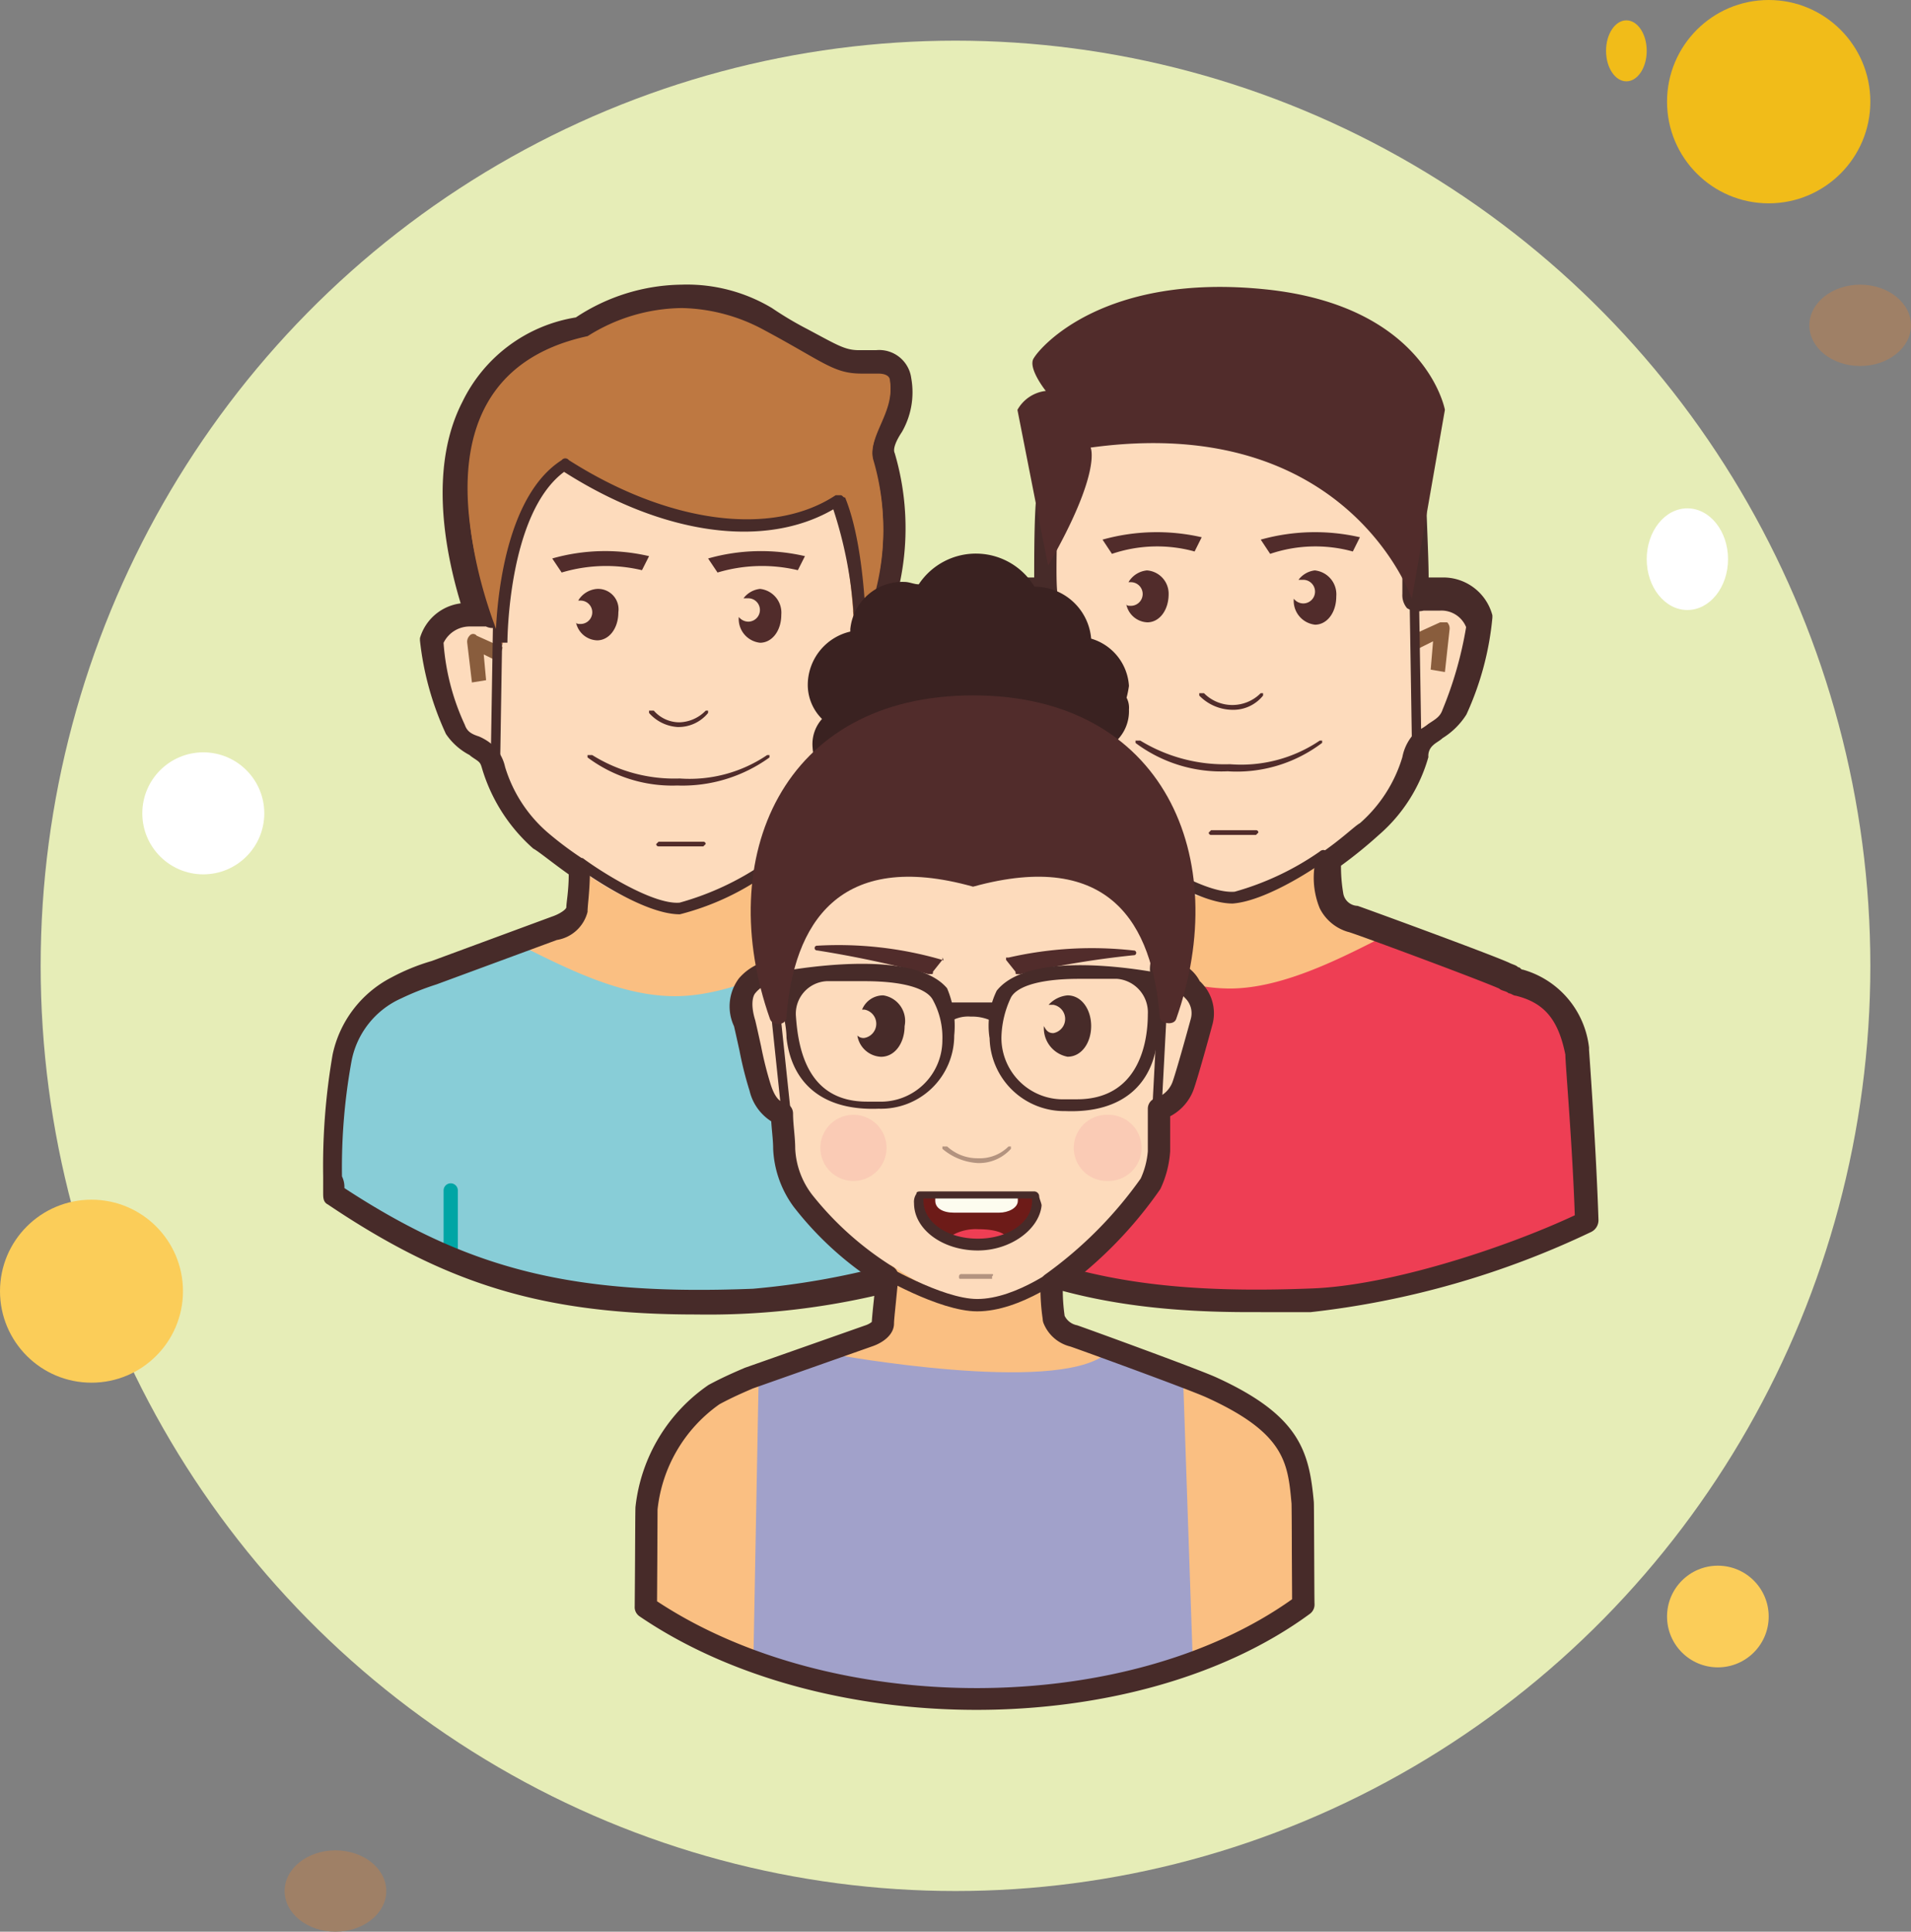<svg xmlns="http://www.w3.org/2000/svg" width="94" height="95" viewBox="0 0 94 95">
  <rect x="0" y="0" width="94" height="95" fill="#808080" stroke="none"/>
  <g id="about-client" transform="translate(-0.263 0.052)">
    <ellipse id="Ellipse_3160" data-name="Ellipse 3160" cx="1" cy="1.5" rx="1" ry="1.5" transform="translate(79.263 0.948)" fill="#f1bc19"/>
    <ellipse id="Ellipse_3161" data-name="Ellipse 3161" cx="45" cy="45.5" rx="45" ry="45.5" transform="translate(2.263 1.948)" fill="#e6edb7"/>
    <circle id="Ellipse_3162" data-name="Ellipse 3162" cx="5" cy="5" r="5" transform="translate(82.263 -0.052)" fill="#f1bc19"/>
    <ellipse id="Ellipse_3163" data-name="Ellipse 3163" cx="2.5" cy="2" rx="2.5" ry="2" transform="translate(89.263 13.948)" fill="#9f8066"/>
    <circle id="Ellipse_3164" data-name="Ellipse 3164" cx="2.5" cy="2.5" r="2.5" transform="translate(82.263 76.948)" fill="#fbcd59"/>
    <circle id="Ellipse_3165" data-name="Ellipse 3165" cx="4.5" cy="4.5" r="4.5" transform="translate(0.263 58.948)" fill="#fbcd59"/>
    <ellipse id="Ellipse_3166" data-name="Ellipse 3166" cx="2.5" cy="2" rx="2.5" ry="2" transform="translate(14.263 90.948)" fill="#9f8066"/>
    <circle id="Ellipse_3167" data-name="Ellipse 3167" cx="3" cy="3" r="3" transform="translate(7.263 36.948)" fill="#fff"/>
    <ellipse id="Ellipse_3168" data-name="Ellipse 3168" cx="2" cy="2.5" rx="2" ry="2.5" transform="translate(81.263 24.948)" fill="#fff"/>
    <g id="Group_67272" data-name="Group 67272" transform="translate(42.994 14.06)">
      <path id="Path_2674" data-name="Path 2674" d="M81.1,55.118a3.84,3.84,0,0,0-2.9-3.485c-.117,0-.232-.117-.349-.117a.88.88,0,0,1-.464-.232C76.34,50.82,69.951,48.5,69.951,48.5a1.65,1.65,0,0,1-1.045-.929,6.823,6.823,0,0,1-.232-2.44,30.72,30.72,0,0,1-4.3,1.162c-1.627.117-5.111-1.974-5.111-1.974s-.117,2.555-.232,3.136a1.418,1.418,0,0,1-1.045.929l-6.041,2.208a8.98,8.98,0,0,0-1.859.813A6.066,6.066,0,0,0,47.415,55s-.349,2.788-.349,2.9c0,.349-.117-.349-.117.117,6.622,4.531,11.965,5.692,21.026,5.344a42,42,0,0,0,13.591-3.833A17.31,17.31,0,0,0,81.1,55.118Z" transform="translate(-46.372 -17.711)" fill="#fabf82"/>
      <path id="Path_2675" data-name="Path 2675" d="M78.295,50.843c-.117,0-.232-.117-.349-.117a.88.88,0,0,1-.464-.232c-.7-.232-3.369-1.278-5.227-1.974h-.117c-2.091,1.045-5.227,2.788-8.015,2.788s-5.576-1.51-8.015-2.788l-.232.117-3.833,1.394a8.981,8.981,0,0,0-1.859.813,6.066,6.066,0,0,0-2.672,3.6s-.349,2.788-.349,2.9c0,.349-.117,3.485-.117,3.95,6.622,4.531,11.965,5.692,21.026,5.344A42,42,0,0,0,81.663,62.81c-.117-3.6-.464-8.364-.464-8.364C80.735,52.47,80.037,51.309,78.295,50.843Z" transform="translate(-46.351 -16.805)" fill="#ee3e54"/>
      <path id="Path_2676" data-name="Path 2676" d="M73.753,36.712H73.4c-.813,0-1.045.232-1.045-.232.117-.929-.117-4.531-.117-4.763,0-3.833-3.95-6.854-8.945-7.086h-.233c-5,.117-8.945,3.253-8.945,7.086,0,.232-.117,3.833-.117,4.763,0,.464-.232.232-1.045.232h-.349a1.769,1.769,0,0,0-1.742,1.394c.117.117.464,3.136,1.162,4.414.349.7.929.813,1.51,1.278.349.232.349.464.464.929a7.142,7.142,0,0,0,2.323,3.485c.464.464,3.833,4.065,6.737,3.833,2.9-.117,6.156-3.369,6.737-3.833a7.137,7.137,0,0,0,2.323-3.485c.117-.349.117-.7.464-.929.581-.464,1.162-.581,1.51-1.278.7-1.278,1.045-4.3,1.162-4.414C75.38,37.409,74.683,36.829,73.753,36.712Z" transform="translate(-45.527 -21.957)" fill="#fddbbc"/>
      <path id="Path_2677" data-name="Path 2677" d="M62.322,41.086a1.872,1.872,0,0,0,1.51-.7v-.117h-.117a1.964,1.964,0,0,1-2.789,0h-.233v.117A2.3,2.3,0,0,0,62.322,41.086ZM60.464,33.3l.349-.7a9.9,9.9,0,0,0-4.878.117l.464.7A6.924,6.924,0,0,1,60.464,33.3Zm7.783,0,.349-.7a9.9,9.9,0,0,0-4.879.117l.464.7A6.924,6.924,0,0,1,68.246,33.3Zm-10.106.929a1.182,1.182,0,0,0-.929.581h.117a.581.581,0,1,1,0,1.162c-.117,0-.232,0-.232-.117a1.1,1.1,0,0,0,1.045.929c.581,0,1.045-.581,1.045-1.394A1.148,1.148,0,0,0,58.14,34.232Zm8.247,0a1.175,1.175,0,0,0-.813.464h.232a.581.581,0,1,1,0,1.162.6.6,0,0,1-.464-.232A1.182,1.182,0,0,0,66.388,36.9c.581,0,1.045-.581,1.045-1.394A1.182,1.182,0,0,0,66.388,34.232Zm.349,8.481V42.6H66.62a6.9,6.9,0,0,1-4.414,1.162A7.965,7.965,0,0,1,57.792,42.6h-.233v.117a7.034,7.034,0,0,0,4.531,1.394A6.948,6.948,0,0,0,66.736,42.713Zm-3.253,4.53.117-.117a.114.114,0,0,0-.117-.117H61.276l-.117.117a.114.114,0,0,0,.117.117Z" transform="translate(-44.434 -20.29)" fill="#512c2b"/>
      <path id="Path_2678" data-name="Path 2678" d="M65.176,72.478c-7.667,0-12.546-1.51-18.47-5.46-.232-.117-.232-.349-.232-.581v-.813a34.925,34.925,0,0,1,.464-6.156,6.511,6.511,0,0,1,5-4.646l6.041-2.208c.464-.117.7-.349.7-.581a9.145,9.145,0,0,0,.117-1.627,17.378,17.378,0,0,1-1.742-1.394,7.9,7.9,0,0,1-2.44-3.833c-.117-.349-.117-.464-.232-.581s-.349-.232-.464-.349a1.911,1.911,0,0,1-1.162-1.162,15.425,15.425,0,0,1-1.278-4.763v-.117a2.5,2.5,0,0,1,2.323-1.859h.813c0-1.045,0-3.136.117-4.065V31.82c0-4.065,4.065-7.551,9.409-7.667h.35c5.227.232,9.409,3.6,9.409,7.667v.464c0,.929.117,3.02.117,4.065h.813a2.5,2.5,0,0,1,2.323,1.859v.117a14.651,14.651,0,0,1-1.278,4.763A3.664,3.664,0,0,1,74.7,44.25c-.117.117-.349.232-.464.349a.682.682,0,0,0-.232.581,7.9,7.9,0,0,1-2.44,3.833,22.418,22.418,0,0,1-1.859,1.51,7.841,7.841,0,0,0,.117,1.394.737.737,0,0,0,.7.581c.349.117,6.39,2.323,7.435,2.788.232.117.349.117.464.232.117,0,.117.117.232.117a4.509,4.509,0,0,1,3.253,3.833v.117s.349,4.763.464,8.364a.641.641,0,0,1-.349.581A43.063,43.063,0,0,1,68.2,72.48ZM47.75,66.205c6.273,4.182,11.5,5.46,20.445,5.111,3.833-.117,9.526-1.974,13.01-3.6-.117-3.485-.464-7.435-.464-7.9-.349-1.742-1.045-2.555-2.44-2.9-.117,0-.232-.117-.349-.117-.117-.117-.349-.117-.464-.232-1.045-.464-7.318-2.788-7.435-2.788a2.263,2.263,0,0,1-1.394-1.162,3.975,3.975,0,0,1-.232-2.208.6.6,0,0,1,.232-.464c1.045-.7,1.742-1.394,1.974-1.51a6.976,6.976,0,0,0,2.091-3.253,2.353,2.353,0,0,1,.7-1.278A2.556,2.556,0,0,0,74,43.551c.349-.232.581-.349.7-.7A18.575,18.575,0,0,0,75.86,38.79a1.308,1.308,0,0,0-1.278-.813h-.813a1.072,1.072,0,0,1-.813-.117.982.982,0,0,1-.232-.7V32.4c0-3.485-3.718-6.39-8.364-6.622h-.233c-4.646.117-8.364,3.02-8.364,6.622v.464c0,.929-.117,3.6,0,4.3a.981.981,0,0,1-.232.7.717.717,0,0,1-.813.117h-.93a1.307,1.307,0,0,0-1.278.813,9.877,9.877,0,0,0,1.162,4.065c.117.349.349.464.7.7a2.556,2.556,0,0,1,.581.349,2.082,2.082,0,0,1,.7,1.162,6.975,6.975,0,0,0,2.091,3.253A17.061,17.061,0,0,0,59.6,49.71a.88.88,0,0,1,.232.464c-.117,1.627-.117,1.974-.117,2.091A1.872,1.872,0,0,1,58.2,53.66l-6.041,2.208a13.525,13.525,0,0,0-1.742.7,4.476,4.476,0,0,0-2.44,3.253,30.946,30.946,0,0,0-.464,5.808A.741.741,0,0,1,47.75,66.205Z" transform="translate(-46.474 -22.06)" fill="#472b29"/>
      <path id="Path_2679" data-name="Path 2679" d="M73.519,38.478l-.7-.117.117-1.394-.7.349-.232-.7,1.278-.581h.349a.426.426,0,0,1,.117.349Zm-20.794-.232-.232-1.974a.426.426,0,0,1,.117-.349.218.218,0,0,1,.349,0l1.278.581L54,37.2l-.813-.349.117,1.394h-.582Z" transform="translate(-45.176 -19.54)" fill="#895d3d"/>
      <path id="Path_2680" data-name="Path 2680" d="M53.681,42.352h0a.25.25,0,0,1-.232-.232l.117-7.318a.232.232,0,0,1,.464,0l-.117,7.318A.249.249,0,0,1,53.681,42.352Zm18.238,0a.25.25,0,0,1-.232-.232L71.57,34.8a.25.25,0,0,1,.232-.232h0a.25.25,0,0,1,.232.232l.117,7.318a.249.249,0,0,1-.232.232Z" transform="translate(-44.97 -19.813)" fill="#472b29"/>
      <path id="Path_2681" data-name="Path 2681" d="M62.1,47.869c-1.859,0-4.878-2.208-5-2.323a.26.26,0,1,1,.232-.466c.929.7,3.485,2.323,4.878,2.208a13.865,13.865,0,0,0,4.182-1.974c.117-.117.349-.117.349.117.117.117.117.349-.117.349-.115.114-2.788,1.973-4.53,2.09Z" transform="translate(-44.207 -17.546)" fill="#472b29"/>
      <path id="Path_2682" data-name="Path 2682" d="M52.493,28.474a1.834,1.834,0,0,1,1.394-.929s-.929-1.162-.581-1.627c.349-.581,3.485-4.182,11.384-3.369s8.828,5.924,8.828,5.924l-1.627,9.293s-3.136-9.177-15.8-7.435c0,0,.581,1.162-2.091,5.808l-1.509-7.666Z" transform="translate(-45.176 -22.431)" fill="#512c2b"/>
    </g>
    <g id="Group_67273" data-name="Group 67273" transform="translate(16.159 13.947)">
      <path id="Path_2683" data-name="Path 2683" d="M58.47,55.348c-.349-1.842-1.045-2.877-2.788-3.338-.117,0-.232-.115-.349-.115a.884.884,0,0,1-.464-.23C53.823,51.2,47.551,48.9,47.551,48.9a1.647,1.647,0,0,1-1.045-.92,6.7,6.7,0,0,1-.232-2.417,27.666,27.666,0,0,1-4.182,1.151c-1.627.115-5-1.842-5-1.842s-.117,2.532-.232,3.108a1.412,1.412,0,0,1-1.045.92l-6.041,2.187a5.377,5.377,0,0,0-1.859.806,6.151,6.151,0,0,0-2.672,3.454s-.349,1.612-.349,1.726c0,.345-.117.806-.117,1.267,6.505,4.374,11.732,5.641,20.793,5.18a40.87,40.87,0,0,0,13.359-3.8A16.99,16.99,0,0,0,58.47,55.348Z" transform="translate(-24.318 -17.477)" fill="#fabf82"/>
      <path id="Path_2684" data-name="Path 2684" d="M55.662,51.247a.429.429,0,0,0-.349-.115.884.884,0,0,1-.464-.23c-.7-.23-3.253-1.267-5.227-1.957H49.5c-2.091,1.036-5.111,2.648-7.9,2.648s-5.576-1.5-7.9-2.648l-.232.115-3.6,1.267a5.377,5.377,0,0,0-1.859.806,6.151,6.151,0,0,0-2.672,3.454s-.349,1.612-.349,1.726c0,.345-.117,4.489-.117,4.95,6.505,4.374,11.732,5.641,20.793,5.18,3.95-.115,10.106-2.187,13.242-3.8-.117-3.454-.464-8.057-.464-8.057C58.1,52.744,57.4,51.707,55.662,51.247Z" transform="translate(-24.297 -16.6)" fill="#88cdd7"/>
      <path id="Path_2685" data-name="Path 2685" d="M31.6,40.057c-.117-.345-3.253-7.251-.929-11.856a7.521,7.521,0,0,1,5.344-3.8,8.758,8.758,0,0,1,5-1.5,7.634,7.634,0,0,1,4.182,1.151,11.5,11.5,0,0,1,1.742,1.036c1.51.92,1.974,1.151,2.788,1.151h.813c.929,0,1.162.575,1.162.92a5.291,5.291,0,0,1-.464,2.417,2.555,2.555,0,0,0-.349,1.5,12.908,12.908,0,0,1-.929,9.438l-1.045,1.842V40.285a24.833,24.833,0,0,0-.813-6.216,9.335,9.335,0,0,1-4.182.92A17.1,17.1,0,0,1,35.2,32.228c-2.555,2.072-2.555,8.057-2.555,8.057v2.648Z" transform="translate(-23.233 -22.216)" fill="#be7841"/>
      <path id="Path_2686" data-name="Path 2686" d="M41.014,23.489a8.8,8.8,0,0,1,3.95,1.036c3.02,1.612,3.485,2.187,4.879,2.187h.813c.349,0,.581.115.581.345.232,1.5-1.162,2.762-.813,3.913a11.9,11.9,0,0,1-.929,8.979s0-4.489-1.162-7.022a7.638,7.638,0,0,1-4.414,1.151,16.15,16.15,0,0,1-8.713-2.993c-3.136,2.072-3.02,8.748-3.02,8.748S26.262,27.057,36.368,24.87a8.815,8.815,0,0,1,4.646-1.381m0-1.151a9.613,9.613,0,0,0-5.227,1.612,7.523,7.523,0,0,0-5.576,4.144c-2.555,4.95.7,12.086.813,12.431l2.208,4.835v-5.41c0-1.5.349-5.525,1.974-7.367a17.288,17.288,0,0,0,8.6,2.648,10.3,10.3,0,0,0,3.833-.69,26.687,26.687,0,0,1,.581,5.41v4.258l2.208-3.683a13.03,13.03,0,0,0,1.045-9.9c-.117-.23.117-.691.349-1.036a3.914,3.914,0,0,0,.464-2.648,1.59,1.59,0,0,0-1.742-1.381h-.813c-.7,0-1.045-.23-2.555-1.036a16.92,16.92,0,0,1-1.742-1.036,8.148,8.148,0,0,0-4.415-1.152Z" transform="translate(-23.358 -22.338)" fill="#472b29"/>
      <path id="Path_2687" data-name="Path 2687" d="M29.622,62.727a.307.307,0,0,1-.349-.345V59.043a.349.349,0,0,1,.7,0v3.338A.37.37,0,0,1,29.622,62.727Zm22.072.575a.307.307,0,0,1-.349-.345V59.043a.349.349,0,0,1,.7,0v3.913A.308.308,0,0,1,51.694,63.3Z" transform="translate(-23.349 -14.496)" fill="#00a5a5"/>
      <path id="Path_2688" data-name="Path 2688" d="M51.14,37.393h-.349c-.813,0-.7.23-.7-.23a39.446,39.446,0,0,0-.349-4.6c0-3.683-3.95-6.791-8.828-6.906h-.233c-4.878.115-8.828,3.223-8.828,6.906,0,.23-.117,3.8-.117,4.6,0,.461-.232.23-1.045.23h-.349c-.929.115-1.627.575-1.742,1.267.117.115.464,3.108,1.162,4.258.349.691.929.806,1.51,1.151.349.23.349.461.464.92a8.425,8.425,0,0,0,2.208,3.454c.464.461,3.833,3.913,6.622,3.8s6.156-3.338,6.622-3.8A6.177,6.177,0,0,0,49.4,44.989a1.747,1.747,0,0,1,.464-.92c.581-.461,1.162-.575,1.51-1.151.7-1.151,1.045-4.258,1.162-4.258C52.767,38.083,52.07,37.508,51.14,37.393Z" transform="translate(-23.494 -21.623)" fill="#fddbbc"/>
      <path id="Path_2689" data-name="Path 2689" d="M39.825,41.768a1.877,1.877,0,0,0,1.51-.691v-.115H41.22a1.874,1.874,0,0,1-1.278.575,1.67,1.67,0,0,1-1.278-.575h-.233v.115A2.035,2.035,0,0,0,39.825,41.768Zm-1.742-7.712.349-.691a9.508,9.508,0,0,0-4.763.115l.464.691A7.619,7.619,0,0,1,38.083,34.056Zm7.667,0,.349-.691a9.542,9.542,0,0,0-4.763.115l.464.691A7.618,7.618,0,0,1,45.75,34.056Zm-9.875.92a1.184,1.184,0,0,0-.929.575h.117a.575.575,0,1,1,0,1.15c-.117,0-.232,0-.232-.115a1.1,1.1,0,0,0,1.045.92c.581,0,1.045-.575,1.045-1.381A1.007,1.007,0,0,0,35.875,34.976Zm8.016,0a1.175,1.175,0,0,0-.813.461h.232a.575.575,0,1,1,0,1.15.606.606,0,0,1-.464-.23,1.175,1.175,0,0,0,1.045,1.267c.581,0,1.045-.575,1.045-1.381A1.175,1.175,0,0,0,43.892,34.976Zm.464,8.288v-.115h-.117a6.8,6.8,0,0,1-4.3,1.151,7.616,7.616,0,0,1-4.3-1.151h-.233v.115a6.963,6.963,0,0,0,4.414,1.381A7.31,7.31,0,0,0,44.356,43.265ZM41.1,47.639l.117-.115a.113.113,0,0,0-.117-.115H38.9l-.117.115a.113.113,0,0,0,.117.115Z" transform="translate(-22.401 -20.013)" fill="#512c2b"/>
      <path id="Path_2690" data-name="Path 2690" d="M42.754,72.332c-7.551,0-12.314-1.5-18.122-5.41-.232-.115-.232-.345-.232-.576V65.54a32.2,32.2,0,0,1,.464-5.986,5.562,5.562,0,0,1,2.9-3.8,10.165,10.165,0,0,1,1.974-.806l5.924-2.187c.349-.115.7-.345.7-.461,0-.23.117-.806.117-1.612-.813-.575-1.51-1.151-1.742-1.267a8.487,8.487,0,0,1-2.44-3.683c-.117-.345-.117-.461-.232-.575s-.349-.23-.464-.345a3.145,3.145,0,0,1-1.162-1.036,14.615,14.615,0,0,1-1.278-4.6v-.115a2.4,2.4,0,0,1,2.323-1.726H32.3c0-1.036,0-2.993.117-3.913v-.461c0-4.029,4.065-7.367,9.293-7.6h.35c5.227.23,9.293,3.568,9.293,7.6a1.518,1.518,0,0,0,.117.575c.117,1.381.349,2.993.349,3.683h.464A2.542,2.542,0,0,1,54.6,38.948v.115a13.167,13.167,0,0,1-1.278,4.6A2.371,2.371,0,0,1,52.164,44.7c-.117.115-.349.23-.464.345s-.117.23-.232.575a8.371,8.371,0,0,1-2.44,3.8,22.482,22.482,0,0,1-1.859,1.5,7.67,7.67,0,0,0,.117,1.381c.117.345.349.461.7.575s6.273,2.3,7.318,2.762c.232.115.349.115.464.23.117,0,.117.115.232.115a4.48,4.48,0,0,1,3.253,3.8V59.9s.349,4.6.464,8.173a.632.632,0,0,1-.349.575A36.624,36.624,0,0,1,42.754,72.332ZM25.445,66.116c6.156,4.029,11.268,5.3,20.1,4.95a38.693,38.693,0,0,0,12.851-3.417c-.117-3.338-.537-7.4-.537-7.863a3.213,3.213,0,0,0-2.44-2.877c-.117,0-.232-.115-.349-.115-.117-.115-.349-.115-.464-.23-.929-.345-7.086-2.648-7.086-2.648a2.256,2.256,0,0,1-1.394-1.151c-.117-.115-.349-.691-.232-2.187a.6.6,0,0,1,.232-.461c.929-.69,1.742-1.381,1.974-1.5A6.9,6.9,0,0,0,50.187,45.4a1.753,1.753,0,0,1,.7-1.151,2.562,2.562,0,0,0,.581-.345c.349-.23.581-.345.7-.575A12.138,12.138,0,0,0,53.207,39.3a1.154,1.154,0,0,0-1.162-.806H51.7c-.464,0-.813,0-1.045-.345a.54.54,0,0,1-.117-.69c0-.691-.117-2.762-.232-3.683a1.648,1.648,0,0,0-.117-.691c0-3.454-3.6-6.216-8.247-6.445H41.7c-4.646.115-8.247,2.993-8.247,6.445v.461c0,.92-.117,3.454,0,4.144a.966.966,0,0,1-.232.691.723.723,0,0,1-.813.115H31.6a1.428,1.428,0,0,0-1.278.806,11.486,11.486,0,0,0,1.045,4.029c.117.345.349.461.7.575a2.562,2.562,0,0,1,.581.345,2.058,2.058,0,0,1,.7,1.151,6.9,6.9,0,0,0,2.091,3.223A16.973,16.973,0,0,0,37.29,50a.866.866,0,0,1,.232.461c0,1.036-.117,1.726-.117,2.072a1.862,1.862,0,0,1-1.51,1.381L29.971,56.1a13.594,13.594,0,0,0-1.742.691A4.246,4.246,0,0,0,25.79,59.9a29.169,29.169,0,0,0-.464,5.641A1.194,1.194,0,0,1,25.445,66.116Z" transform="translate(-24.4 -21.685)" fill="#472b29"/>
      <path id="Path_2691" data-name="Path 2691" d="M51.022,39.2l-.7-.115.117-1.267-.7.345-.232-.691,1.278-.575h.349a.419.419,0,0,1,.117.345Zm-20.561-.345L30.229,36.9a.419.419,0,0,1,.117-.345.219.219,0,0,1,.349,0l1.278.575-.232.691-.7-.345.117,1.267Z" transform="translate(-23.143 -19.29)" fill="#895d3d"/>
      <path id="Path_2692" data-name="Path 2692" d="M31.417,42.927h0a.248.248,0,0,1-.232-.23l.117-7.251a.248.248,0,0,1,.232-.23h0a.248.248,0,0,1,.232.23L31.649,42.7A.248.248,0,0,1,31.417,42.927Zm18.005,0a.248.248,0,0,1-.232-.23l-.117-7.251a.248.248,0,0,1,.232-.23h0a.248.248,0,0,1,.232.23l.117,7.251a.248.248,0,0,1-.232.23Zm-8.945,7.6c-1.859,0-4.878-2.187-5-2.3a.419.419,0,0,1-.117-.345.429.429,0,0,1,.349-.115c.929.691,3.485,2.3,4.763,2.187a13.9,13.9,0,0,0,4.182-1.957c.117-.115.349-.115.349.115.117.115.117.345-.117.345a12.9,12.9,0,0,1-4.414,2.073Z" transform="translate(-22.937 -19.561)" fill="#472b29"/>
      <path id="Path_2693" data-name="Path 2693" d="M51.011,26.944c-.117-.461-.581-.345-1.045-.345-1.627.115-1.974-.461-5.111-2.187a8.328,8.328,0,0,0-8.713.461c-9.99,2.187-4.182,14.964-4.182,14.964s0-6.676,3.02-8.748c5.227,3.338,10.106,3.683,13.127,1.726,1.162,2.532,1.162,7.022,1.162,7.022a11.891,11.891,0,0,0,.929-8.979c-.348-1.266,1.045-2.417.813-3.913Z" transform="translate(-23.132 -22.11)" fill="#be7841"/>
      <path id="Path_2694" data-name="Path 2694" d="M49.614,38.433h-.581a20.834,20.834,0,0,0-1.045-6.561c-3.369,1.957-8.364,1.267-13.242-1.842-2.788,2.072-2.788,8.4-2.788,8.4h-.581c0-.23,0-6.906,3.253-8.979a.219.219,0,0,1,.349,0c4.879,3.108,9.99,3.8,13.127,1.726h.232c.117,0,.117.115.232.115C49.614,33.83,49.614,38.318,49.614,38.433Z" transform="translate(-22.895 -20.822)" fill="#472b29"/>
    </g>
    <g id="Group_67276" data-name="Group 67276" transform="translate(31.483 27.176)">
      <path id="Path_2695" data-name="Path 2695" d="M62.4,52.09a15.987,15.987,0,0,0-.232-2.9h0c-1.045-1.394-1.742-3.02-3.369-3.95a19.558,19.558,0,0,0-5.576-2.323c-4.763-1.162-9.293,2.208-10.8,6.737v.117a13.265,13.265,0,0,1,.349,2.44c-1.278,0-1.974.7-1.51,1.974,0,0,.464,2.208.813,3.253a1.362,1.362,0,0,0,1.278,1.045v2.091a4.189,4.189,0,0,0,.7,2.323c1.278,1.742,7.667,5.924,9.177,5.808,2.555,0,7.31-4.348,8.588-6.439a3.21,3.21,0,0,0,.291-1.514c0-.813.182-1.456.182-2.27a1.391,1.391,0,0,0,1.045-.929,31.518,31.518,0,0,0,.813-3.253C64.612,52.787,63.682,52.09,62.4,52.09Z" transform="translate(-36.119 -31.179)" fill="#fddbbc"/>
      <g id="Group_67274" data-name="Group 67274" transform="translate(9.092 27.598)" opacity="0.3">
        <path id="Path_2696" data-name="Path 2696" d="M46.113,55.922a1.627,1.627,0,0,0,0,3.253h0a1.627,1.627,0,1,0,0-3.253Zm12.546,0a1.627,1.627,0,1,0,0,3.253h0a1.627,1.627,0,1,0,0-3.253Z" transform="translate(-44.485 -55.922)" fill="#f4989e" opacity="0.8"/>
      </g>
      <path id="Path_2697" data-name="Path 2697" d="M43.3,57.358a.246.246,0,0,1-.229-.229l-.684-6.5a.229.229,0,0,1,.457,0l.684,6.5a.246.246,0,0,1-.229.229Zm18.242-.343h0a.246.246,0,0,1-.229-.229l.342-6.5a.229.229,0,0,1,.457,0l-.342,6.5A.246.246,0,0,1,61.538,57.015Z" transform="translate(-35.846 -29.588)" fill="#472b29"/>
      <path id="Path_2698" data-name="Path 2698" d="M48.5,59.116v.349c0,1.162,1.278,2.091,2.9,2.091s2.9-.929,2.9-2.091v-.349Z" transform="translate(-34.527 -27.635)" fill="#6d1b18"/>
      <path id="Path_2699" data-name="Path 2699" d="M52.666,61.014c-.232-.349-.813-.464-1.51-.464a2.318,2.318,0,0,0-1.51.464,3.215,3.215,0,0,0,1.51.349A5.832,5.832,0,0,0,52.666,61.014Z" transform="translate(-34.28 -27.326)" fill="#ee3e54"/>
      <path id="Path_2700" data-name="Path 2700" d="M49.168,59.116h0v.349c0,.349.349.581.929.581H52.3c.464,0,.929-.232.929-.581v-.349H49.168Z" transform="translate(-34.383 -27.635)" fill="#fdfcef"/>
      <path id="Path_2701" data-name="Path 2701" d="M51.444,61.925c-1.742,0-3.136-1.045-3.136-2.323a.694.694,0,0,1,.117-.464c0-.117.117-.117.232-.117h5.576a.25.25,0,0,1,.232.232c0,.117.117.349.117.464C54.465,60.88,53.071,61.925,51.444,61.925Zm-2.672-2.557v.117c0,1.045,1.162,1.859,2.672,1.859s2.672-.813,2.672-1.859v-.117Z" transform="translate(-34.568 -27.655)" fill="#472b29"/>
      <path id="Path_2702" data-name="Path 2702" d="M51.2,58.018a2.111,2.111,0,0,0,1.627-.7v-.117h-.117a2.006,2.006,0,0,1-1.51.581,2.2,2.2,0,0,1-1.51-.581h-.233v.117A2.949,2.949,0,0,0,51.2,58.018Zm.7,5.576h0c.117-.117,0-.117,0-.117h-1.51a.114.114,0,0,0-.117.117c0,.117,0,.117.117.117H51.9Z" transform="translate(-34.321 -28.047)" fill="#472b29" opacity="0.41"/>
      <path id="Path_2703" data-name="Path 2703" d="M50.568,49.785a18.246,18.246,0,0,0-6.156-.7.117.117,0,1,0,0,.233,53.085,53.085,0,0,1,5.46,1.162h.117c.117,0,.117,0,.117-.117l.463-.582v-.117C50.683,49.9,50.568,49.785,50.568,49.785Zm3.252-.115a18.355,18.355,0,0,1,6.156-.349.117.117,0,1,1,0,.233,44.841,44.841,0,0,0-5.576.929h-.117c-.117,0-.117,0-.117-.117l-.464-.581v-.117Z" transform="translate(-35.434 -29.804)" fill="#512c2b"/>
      <path id="Path_2704" data-name="Path 2704" d="M47.293,51.09a1.116,1.116,0,0,0-1.045.7h.117a.708.708,0,0,1,0,1.393.426.426,0,0,1-.349-.117,1.236,1.236,0,0,0,1.162,1.045c.7,0,1.162-.7,1.162-1.51A1.271,1.271,0,0,0,47.293,51.09Zm9.06,0a1.432,1.432,0,0,0-.929.464h.232a.708.708,0,0,1,0,1.393c-.232,0-.349-.117-.464-.349a1.432,1.432,0,0,0,1.162,1.51c.7,0,1.162-.7,1.162-1.51S57.051,51.09,56.353,51.09Z" transform="translate(-35.063 -29.366)" fill="#472b29"/>
      <path id="Path_2705" data-name="Path 2705" d="M37.666,78.485c9.392,6.834,22.238,5.722,32.136.549.278-4.393-.284-9.153-2.84-9.966-.117,0-.117-.117-.232-.117s-.232-.117-.464-.232c-1.045-.464-7.667-2.672-7.667-2.672a1.65,1.65,0,0,1-1.045-.929,6.823,6.823,0,0,1-.232-2.44,15.934,15.934,0,0,1-3.485,1.162c-1.51.117-4.3-1.859-4.3-1.859S49.42,64.537,49.3,65a1.418,1.418,0,0,1-1.045.929l-6.39,2.091a6.073,6.073,0,0,0-1.742.7,6.677,6.677,0,0,0-2.672,3.833h0a.873.873,0,0,1-.117.464,5.935,5.935,0,0,0-.117,1.162C37.34,74.529,37.666,78.369,37.666,78.485Z" transform="translate(-36.959 -27.017)" fill="#fabf82"/>
      <path id="Path_2706" data-name="Path 2706" d="M63.417,80.587l-.464-13.579L59.12,65.614c-2.555,1.974-13.274.015-13.274.015l-3.782,1.335L41.81,80.587C49.444,83.145,56.685,83.37,63.417,80.587Z" transform="translate(-35.97 -26.234)" fill="#a1a1ca"/>
      <path id="Path_2707" data-name="Path 2707" d="M59.807,40.887a1.044,1.044,0,0,0-.117-.581,5.048,5.048,0,0,0,.117-.581A2.591,2.591,0,0,0,57.948,37.4a2.792,2.792,0,0,0-2.788-2.555,3.368,3.368,0,0,0-5.692-.117c-.232,0-.464-.117-.7-.117A2.573,2.573,0,0,0,46.1,36.936v.117a2.7,2.7,0,0,0-2.091,2.555,2.364,2.364,0,0,0,.7,1.742,1.851,1.851,0,0,0-.464,1.394A2.463,2.463,0,0,0,46.8,45.068a3.411,3.411,0,0,0,1.045-.232A2.17,2.17,0,0,0,50.05,46.81a1.466,1.466,0,0,0,.7-.117,3,3,0,0,0,2.44,1.045,2.927,2.927,0,0,0,3.02-2.44,2.76,2.76,0,0,0,1.859-2.323A2.024,2.024,0,0,0,59.807,40.887Z" transform="translate(-35.495 -33.22)" fill="#3a2221"/>
      <path id="Path_2708" data-name="Path 2708" d="M51.212,51.016c-1.859-2.208-8.828-.7-8.828-.7.117.464.232,1.045.349,1.51.464,0,.581,1.278.581,1.627.232,2.091,1.627,3.6,4.531,3.485a3.6,3.6,0,0,0,3.718-3.6A4.742,4.742,0,0,0,51.212,51.016Zm-.232,2.555a3.026,3.026,0,0,1-3.136,3.02h-.581c-2.9,0-3.369-2.555-3.485-4.182a1.6,1.6,0,0,1,1.51-1.742h1.859c2.208,0,3.136.464,3.369.929A3.837,3.837,0,0,1,50.98,53.571Zm2.323-.115a3.67,3.67,0,0,0,3.718,3.6c2.9.115,4.3-1.394,4.531-3.485,0-.464.117-1.627.581-1.627.117-.464.232-1.045.349-1.51,0,0-6.969-1.627-8.828.7A3.923,3.923,0,0,0,53.3,53.456Zm1.045-1.975c.232-.464,1.162-.929,3.369-.929h1.859a1.652,1.652,0,0,1,1.51,1.742c0,1.627-.581,4.182-3.485,4.182h-.581a3.028,3.028,0,0,1-3.136-3.02A4.8,4.8,0,0,1,54.349,51.48Z" transform="translate(-35.846 -29.641)" fill="#472b29"/>
      <path id="Path_2709" data-name="Path 2709" d="M52.148,52.421a2.25,2.25,0,0,0-1.278-.349,1.682,1.682,0,0,0-1.162.349l-.349-1.045h3.253A4.13,4.13,0,0,1,52.148,52.421Z" transform="translate(-34.341 -29.304)" fill="#472b29"/>
      <path id="Path_2710" data-name="Path 2710" d="M53.814,88.572c-6,0-12.066-1.532-16.57-4.6a.546.546,0,0,1-.237-.491c0-.142.01-1.188.016-2.27.013-2.582.016-2.594.027-2.666a8.371,8.371,0,0,1,3.589-5.953c.683-.368,1.241-.609,1.782-.842l5.964-2.1a.957.957,0,0,0,.284-.158c.01-.2.047-.576.1-1.07l.088-.891a16.272,16.272,0,0,1-4.031-3.7,5.184,5.184,0,0,1-1.009-2.846c0-.274-.026-.547-.051-.821-.017-.179-.033-.359-.044-.537a2.44,2.44,0,0,1-1.065-1.5,17.563,17.563,0,0,1-.494-1.965c-.083-.374-.171-.78-.271-1.21a2.3,2.3,0,0,1,.241-2.355,2.664,2.664,0,0,1,.983-.718,6.789,6.789,0,0,1-.269-1.465,10.468,10.468,0,0,1,20.929,0,8.848,8.848,0,0,1-.231,1.336,1.922,1.922,0,0,1,1.258.99.368.368,0,0,1,.085.081,2.133,2.133,0,0,1,.557,1.965c-.045.186-.737,2.716-.958,3.313a2.43,2.43,0,0,1-1.142,1.28V61.1a5.083,5.083,0,0,1-.483,1.858,20.716,20.716,0,0,1-4.8,4.925,9.045,9.045,0,0,0,.085,1.259c0,.021.006.039.009.056a.858.858,0,0,0,.607.458c.249.079,5.907,2.135,6.848,2.563,4.115,1.877,4.571,3.642,4.8,6.122.006.066.009.315.018,2.452.006,1.206.011,2.445.017,2.577a.563.563,0,0,1-.222.474C65.941,86.994,59.908,88.572,53.814,88.572ZM38.105,83.231c8.681,5.734,23.112,5.686,31.238-.1,0-.331-.006-.99-.013-2.329,0-1.142-.01-2.255-.015-2.377-.181-2-.315-3.454-4.159-5.208-.867-.4-6.455-2.43-6.724-2.515a1.911,1.911,0,0,1-1.3-1.109.625.625,0,0,1-.057-.243,10.5,10.5,0,0,1-.108-1.742.548.548,0,0,1,.229-.445,20.081,20.081,0,0,0,4.7-4.722,4.016,4.016,0,0,0,.35-1.338V59.009a.547.547,0,0,1,.4-.528,1.322,1.322,0,0,0,.806-.766c.17-.457.716-2.423.912-3.141a1.038,1.038,0,0,0-.289-1.015,2.015,2.015,0,0,1-.242-.3,1.377,1.377,0,0,0-1.033-.563.547.547,0,0,1-.45-.539,2.16,2.16,0,0,1,.051-.462,5.963,5.963,0,0,0,.276-1.337,9.377,9.377,0,0,0-18.744.056,5.234,5.234,0,0,0,.272,1.28.555.555,0,0,1,.051.23v.349a.547.547,0,0,1-.451.539,1.45,1.45,0,0,0-.881.53s-.294.332.013,1.325c.111.472.2.883.284,1.261a17.99,17.99,0,0,0,.461,1.847c.236.759.5.895.681.934a.546.546,0,0,1,.432.535c0,.274.026.547.051.821.028.306.056.614.056.92a4.026,4.026,0,0,0,.835,2.256A15.589,15.589,0,0,0,49.735,66.8a.549.549,0,0,1,.239.5l-.119,1.219c-.053.532-.094.918-.094,1.053,0,.54-.522.92-1.009,1.1l-5.932,2.092c-.508.22-1.021.441-1.647.779a7.272,7.272,0,0,0-3.043,5.176c0,.085-.006,1.31-.012,2.493C38.111,82.349,38.107,82.928,38.105,83.231Z" transform="translate(-37.006 -31.709)" fill="#472b29"/>
      <path id="Path_2711" data-name="Path 2711" d="M52.638,38.954c-9.409,0-12.778,8.015-9.99,15.914.117.349.813.349.813-.117.349-4.531,2.555-8.247,9.177-6.39,6.737-1.859,8.828,1.859,9.177,6.39,0,.349.7.464.813.117C65.416,46.969,62.047,38.954,52.638,38.954Z" transform="translate(-35.993 -31.983)" fill="#512c2b"/>
      <g id="Group_67275" data-name="Group 67275" transform="translate(11.796 34.469)">
        <path id="Path_2712" data-name="Path 2712" d="M51.76,64.369c-1.9,0-4.923-1.8-5.051-1.872l.312-.522c.029.018,3.006,1.786,4.739,1.786,1.938,0,4.107-1.646,4.819-2.187l.368.484C56.194,62.629,53.9,64.369,51.76,64.369Z" transform="translate(-46.709 -61.574)" fill="#472b29"/>
      </g>
    </g>
  </g>
</svg>
